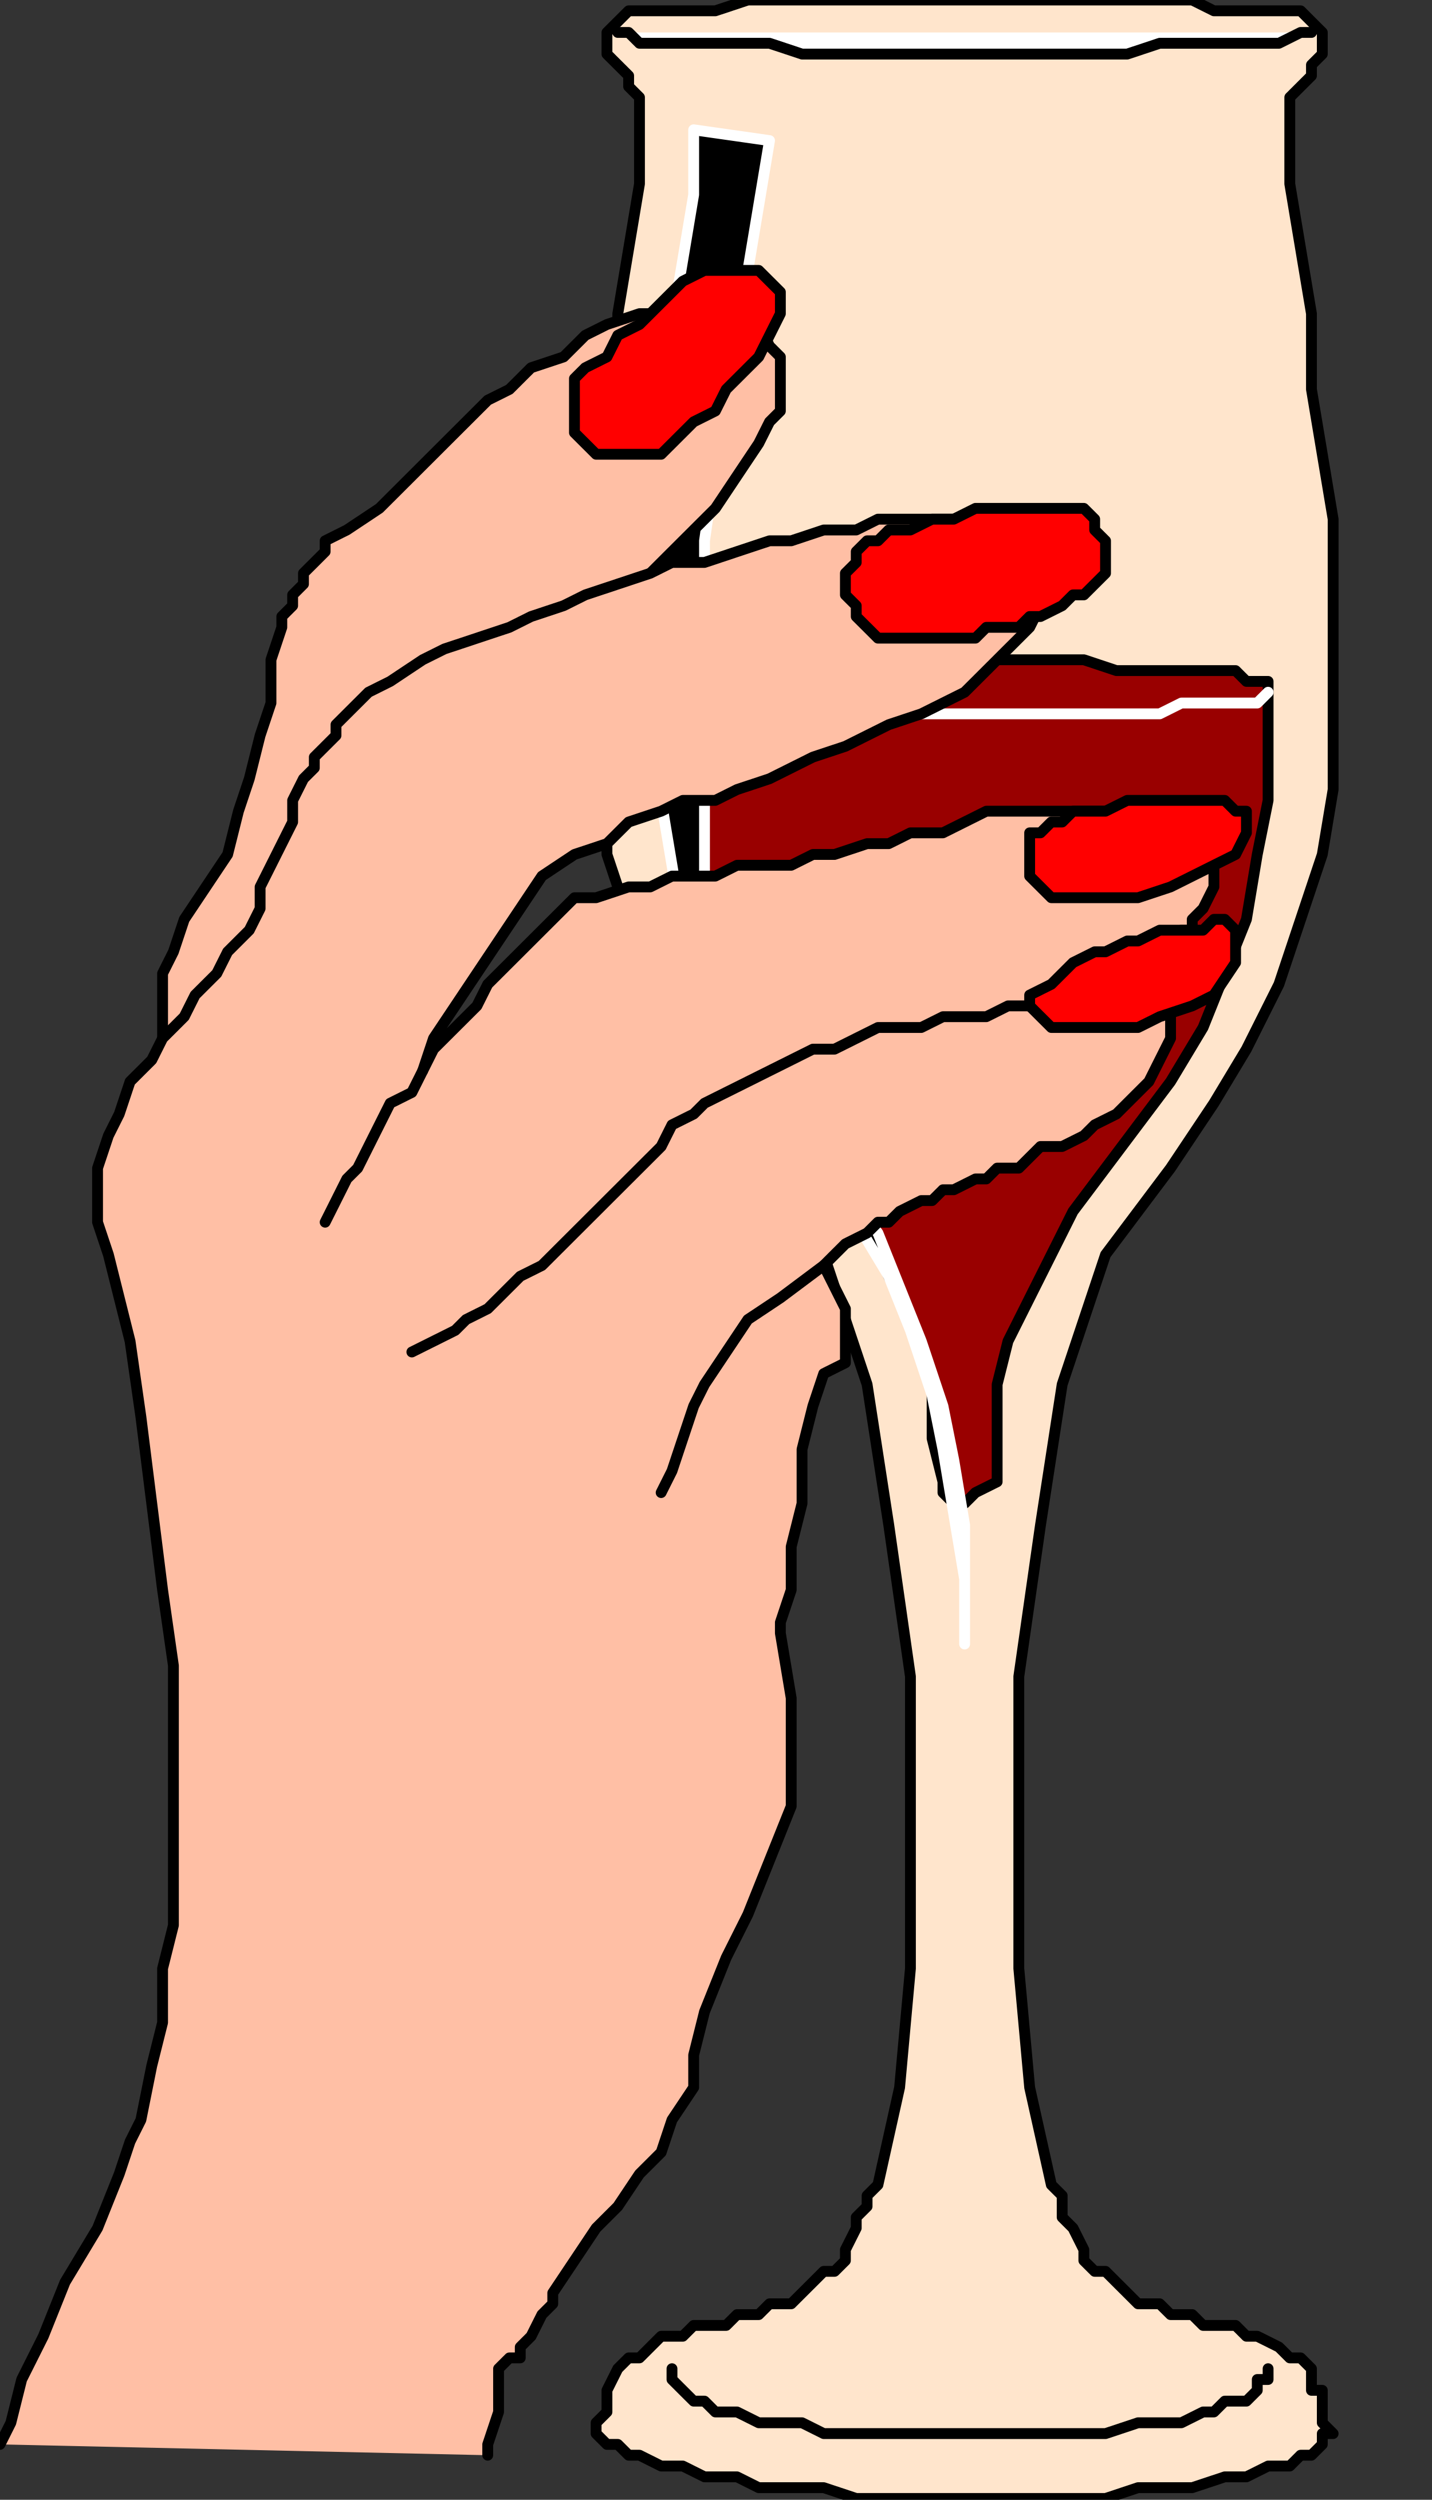 <?xml version="1.0" encoding="UTF-8" standalone="no"?>
<svg
   xmlns:dc="http://purl.org/dc/elements/1.1/"
   xmlns:cc="http://creativecommons.org/ns#"
   xmlns:rdf="http://www.w3.org/1999/02/22-rdf-syntax-ns#"
   xmlns:svg="http://www.w3.org/2000/svg"
   xmlns="http://www.w3.org/2000/svg"
   xmlns:sodipodi="http://sodipodi.sourceforge.net/DTD/sodipodi-0.dtd"
   xmlns:inkscape="http://www.inkscape.org/namespaces/inkscape"
   version="1.0"
   width="28.042mm"
   height="48.946mm"
   id="svg55"
   sodipodi:docname="DRINK104.WMF">
  <rect width="100%" height="100%" fill="#333333" stroke="none"/>
  <sodipodi:namedview
     pagecolor="#ffffff"
     bordercolor="#666666"
     borderopacity="1"
     objecttolerance="10"
     gridtolerance="10"
     guidetolerance="10"
     inkscape:pageopacity="0"
     inkscape:pageshadow="2"
     inkscape:window-width="640"
     inkscape:window-height="480"
     id="namedview57" />
  <defs
     id="defs3">
    <pattern
       id="WMFhbasepattern"
       patternUnits="userSpaceOnUse"
       width="6"
       height="6"
       x="0"
       y="0" />
  </defs>
  <path
     style="fill:#ffe5cc;fill-rule:evenodd;fill-opacity:1;stroke:none;"
     d="  M 45.724,1.601   L 45.724,1.601   L 45.724,1.601   L 46.527,0.8   L 47.329,0.8   L 48.933,0.8   L 49.735,0.8   L 51.34,0.8   L 52.944,0.8   L 55.351,0   L 56.955,0   L 59.361,0   L 61.768,0   L 64.175,0   L 66.581,0   L 68.988,0   L 71.394,0   L 74.603,0   L 77.009,0   L 79.416,0   L 81.823,0   L 84.229,0   L 85.833,0   L 88.24,0   L 89.844,0.8   L 91.449,0.8   L 93.053,0.8   L 94.657,0.8   L 95.46,0.8   L 96.262,0.8   L 97.064,1.601   L 97.064,1.601   L 97.064,1.601   L 97.064,1.601   L 97.866,2.401   L 97.866,4.002   L 97.064,4.802   L 97.064,5.603   L 96.262,6.403   L 95.46,7.204   L 95.46,8.004   L 95.46,8.805   L 95.46,13.607   L 96.262,18.41   L 97.064,23.212   L 97.064,28.815   L 97.866,33.617   L 98.668,38.42   L 98.668,43.222   L 98.668,48.825   L 98.668,53.628   L 98.668,58.43   L 97.866,63.233   L 96.262,68.035   L 94.657,72.838   L 92.251,77.64   L 89.844,81.642   L 86.636,86.445   L 81.823,92.848   L 78.614,102.453   L 77.009,112.859   L 75.405,124.064   L 75.405,135.27   L 75.405,145.676   L 76.207,154.48   L 77.812,161.684   L 78.614,162.484   L 78.614,163.285   L 78.614,164.085   L 79.416,164.886   L 80.218,166.486   L 80.218,167.287   L 81.02,168.087   L 81.823,168.087   L 82.625,168.888   L 83.427,169.688   L 84.229,170.489   L 85.833,170.489   L 86.636,171.289   L 88.24,171.289   L 89.042,172.089   L 89.844,172.089   L 91.449,172.089   L 92.251,172.89   L 93.053,172.89   L 94.657,173.69   L 95.46,174.491   L 96.262,174.491   L 97.064,175.291   L 97.064,176.892   L 97.866,176.892   L 97.866,177.692   L 97.866,179.293   L 98.668,180.094   L 97.866,180.094   L 97.866,180.894   L 97.064,181.694   L 96.262,181.694   L 95.46,182.495   L 93.855,182.495   L 92.251,183.295   L 90.647,183.295   L 88.24,184.096   L 86.636,184.096   L 84.229,184.096   L 81.823,184.896   L 79.416,184.896   L 77.009,184.896   L 74.603,184.896   L 71.394,184.896   L 68.988,184.896   L 65.779,184.896   L 63.372,184.896   L 60.966,184.096   L 58.559,184.096   L 56.153,184.096   L 54.548,183.295   L 52.142,183.295   L 50.537,182.495   L 48.933,182.495   L 47.329,181.694   L 46.527,181.694   L 45.724,180.894   L 44.922,180.894   L 44.12,180.094   L 44.12,179.293   L 44.922,178.493   L 44.922,177.692   L 44.922,176.892   L 44.922,176.892   L 45.724,175.291   L 46.527,174.491   L 47.329,174.491   L 48.131,173.69   L 48.933,172.89   L 50.537,172.89   L 51.34,172.089   L 52.142,172.089   L 53.746,172.089   L 54.548,171.289   L 56.153,171.289   L 56.955,170.489   L 58.559,170.489   L 59.361,169.688   L 60.164,168.888   L 60.966,168.087   L 61.768,168.087   L 62.57,167.287   L 62.57,166.486   L 63.372,164.886   L 63.372,164.085   L 64.175,163.285   L 64.175,162.484   L 64.977,161.684   L 66.581,154.48   L 67.383,145.676   L 67.383,135.27   L 67.383,124.064   L 65.779,112.859   L 64.175,102.453   L 60.966,92.848   L 56.153,86.445   L 52.944,81.642   L 50.537,77.64   L 48.131,72.838   L 46.527,68.035   L 44.922,63.233   L 44.922,58.43   L 44.12,53.628   L 44.12,48.825   L 44.12,43.222   L 44.12,38.42   L 44.922,33.617   L 45.724,28.815   L 45.724,23.212   L 46.527,18.41   L 47.329,13.607   L 47.329,8.805   L 47.329,8.004   L 47.329,7.204   L 46.527,6.403   L 46.527,5.603   L 45.724,4.802   L 44.922,4.002   L 44.922,2.401   L 45.724,1.601  z "
     id="path5" />
  <path
     style="fill:none;stroke:#000000;stroke-width:0.802px;stroke-linecap:round;stroke-linejoin:round;stroke-miterlimit:4;stroke-dasharray:none;stroke-opacity:1;"
     d="  M 45.724,1.601   L 45.724,1.601   L 45.724,1.601   L 45.724,1.601   L 46.527,0.8   L 47.329,0.8   L 48.933,0.8   L 49.735,0.8   L 51.34,0.8   L 52.944,0.8   L 55.351,0   L 56.955,0   L 59.361,0   L 61.768,0   L 64.175,0   L 66.581,0   L 68.988,0   L 71.394,0   L 71.394,0   L 74.603,0   L 77.009,0   L 79.416,0   L 81.823,0   L 84.229,0   L 85.833,0   L 88.24,0   L 89.844,0.8   L 91.449,0.8   L 93.053,0.8   L 94.657,0.8   L 95.46,0.8   L 96.262,0.8   L 97.064,1.601   L 97.064,1.601   L 97.064,1.601   L 97.064,1.601   L 97.064,1.601   L 97.866,2.401   L 97.866,4.002   L 97.064,4.802   L 97.064,5.603   L 96.262,6.403   L 95.46,7.204   L 95.46,8.004   L 95.46,8.805   L 95.46,8.805   L 95.46,13.607   L 96.262,18.41   L 97.064,23.212   L 97.064,28.815   L 97.866,33.617   L 98.668,38.42   L 98.668,43.222   L 98.668,48.825   L 98.668,53.628   L 98.668,58.43   L 97.866,63.233   L 96.262,68.035   L 94.657,72.838   L 92.251,77.64   L 89.844,81.642   L 86.636,86.445   L 86.636,86.445   L 81.823,92.848   L 78.614,102.453   L 77.009,112.859   L 75.405,124.064   L 75.405,135.27   L 75.405,145.676   L 76.207,154.48   L 77.812,161.684   L 77.812,161.684   L 78.614,162.484   L 78.614,163.285   L 78.614,164.085   L 79.416,164.886   L 80.218,166.486   L 80.218,167.287   L 81.02,168.087   L 81.823,168.087   L 81.823,168.087   L 82.625,168.888   L 83.427,169.688   L 84.229,170.489   L 85.833,170.489   L 86.636,171.289   L 88.24,171.289   L 89.042,172.089   L 89.844,172.089   L 91.449,172.089   L 92.251,172.89   L 93.053,172.89   L 94.657,173.69   L 95.46,174.491   L 96.262,174.491   L 97.064,175.291   L 97.064,176.892   L 97.064,176.892   L 97.866,176.892   L 97.866,177.692   L 97.866,179.293   L 98.668,180.094   L 98.668,180.094   L 97.866,180.094   L 97.866,180.894   L 97.064,181.694   L 96.262,181.694   L 95.46,182.495   L 93.855,182.495   L 92.251,183.295   L 90.647,183.295   L 88.24,184.096   L 86.636,184.096   L 84.229,184.096   L 81.823,184.896   L 79.416,184.896   L 77.009,184.896   L 74.603,184.896   L 71.394,184.896   L 71.394,184.896   L 68.988,184.896   L 65.779,184.896   L 63.372,184.896   L 60.966,184.096   L 58.559,184.096   L 56.153,184.096   L 54.548,183.295   L 52.142,183.295   L 50.537,182.495   L 48.933,182.495   L 47.329,181.694   L 46.527,181.694   L 45.724,180.894   L 44.922,180.894   L 44.12,180.094   L 44.12,179.293   L 44.12,179.293   L 44.922,178.493   L 44.922,177.692   L 44.922,176.892   L 44.922,176.892   L 44.922,176.892   L 45.724,175.291   L 46.527,174.491   L 47.329,174.491   L 48.131,173.69   L 48.933,172.89   L 50.537,172.89   L 51.34,172.089   L 52.142,172.089   L 53.746,172.089   L 54.548,171.289   L 56.153,171.289   L 56.955,170.489   L 58.559,170.489   L 59.361,169.688   L 60.164,168.888   L 60.966,168.087   L 60.966,168.087   L 61.768,168.087   L 62.57,167.287   L 62.57,166.486   L 63.372,164.886   L 63.372,164.085   L 64.175,163.285   L 64.175,162.484   L 64.977,161.684   L 64.977,161.684   L 66.581,154.48   L 67.383,145.676   L 67.383,135.27   L 67.383,124.064   L 65.779,112.859   L 64.175,102.453   L 60.966,92.848   L 56.153,86.445   L 56.153,86.445   L 52.944,81.642   L 50.537,77.64   L 48.131,72.838   L 46.527,68.035   L 44.922,63.233   L 44.922,58.43   L 44.12,53.628   L 44.12,48.825   L 44.12,43.222   L 44.12,38.42   L 44.922,33.617   L 45.724,28.815   L 45.724,23.212   L 46.527,18.41   L 47.329,13.607   L 47.329,8.805   L 47.329,8.805   L 47.329,8.004   L 47.329,7.204   L 46.527,6.403   L 46.527,5.603   L 45.724,4.802   L 44.922,4.002   L 44.922,2.401   L 45.724,1.601  "
     id="path7" />
  <path
     style="fill:#990000;fill-rule:evenodd;fill-opacity:1;stroke:none;"
     d="  M 93.855,50.426   L 93.855,55.229   L 93.855,59.231   L 93.053,63.233   L 92.251,68.035   L 90.647,72.037   L 89.042,76.039   L 86.636,80.042   L 84.229,83.243   L 81.823,86.445   L 79.416,89.647   L 77.812,92.848   L 76.207,96.05   L 74.603,99.252   L 73.801,102.453   L 73.801,106.455   L 73.801,109.657   L 72.196,110.457   L 71.394,111.258   L 71.394,111.258   L 70.592,111.258   L 69.79,110.457   L 69.79,110.457   L 69.79,110.457   L 69.79,109.657   L 68.988,106.455   L 68.988,102.453   L 68.185,99.252   L 66.581,96.05   L 64.977,92.848   L 63.372,89.647   L 60.966,86.445   L 59.361,83.243   L 56.153,80.042   L 53.746,76.039   L 52.142,72.037   L 50.537,68.035   L 49.735,63.233   L 48.933,59.231   L 48.933,55.229   L 48.933,50.426   L 48.933,50.426   L 49.735,50.426   L 49.735,50.426   L 50.537,50.426   L 52.142,49.626   L 52.944,49.626   L 54.548,49.626   L 56.153,49.626   L 56.955,49.626   L 59.361,49.626   L 60.966,49.626   L 63.372,48.825   L 64.977,48.825   L 67.383,48.825   L 69.79,48.825   L 71.394,48.825   L 73.801,48.825   L 76.207,48.825   L 78.614,48.825   L 80.218,48.825   L 82.625,49.626   L 84.229,49.626   L 85.833,49.626   L 87.438,49.626   L 89.042,49.626   L 89.844,49.626   L 91.449,49.626   L 92.251,50.426   L 93.053,50.426   L 93.855,50.426   L 93.855,50.426   L 93.855,50.426  z "
     id="path9" />
  <path
     style="fill:none;stroke:#000000;stroke-width:0.802px;stroke-linecap:round;stroke-linejoin:round;stroke-miterlimit:4;stroke-dasharray:none;stroke-opacity:1;"
     d="  M 93.855,50.426   L 93.855,50.426   L 93.855,55.229   L 93.855,59.231   L 93.053,63.233   L 92.251,68.035   L 90.647,72.037   L 89.042,76.039   L 86.636,80.042   L 84.229,83.243   L 84.229,83.243   L 81.823,86.445   L 79.416,89.647   L 77.812,92.848   L 76.207,96.05   L 74.603,99.252   L 73.801,102.453   L 73.801,106.455   L 73.801,109.657   L 73.801,109.657   L 72.196,110.457   L 71.394,111.258   L 71.394,111.258   L 70.592,111.258   L 69.79,110.457   L 69.79,110.457   L 69.79,110.457   L 69.79,109.657   L 69.79,109.657   L 68.988,106.455   L 68.988,102.453   L 68.185,99.252   L 66.581,96.05   L 64.977,92.848   L 63.372,89.647   L 60.966,86.445   L 59.361,83.243   L 59.361,83.243   L 56.153,80.042   L 53.746,76.039   L 52.142,72.037   L 50.537,68.035   L 49.735,63.233   L 48.933,59.231   L 48.933,55.229   L 48.933,50.426   L 48.933,50.426   L 48.933,50.426   L 49.735,50.426   L 49.735,50.426   L 50.537,50.426   L 52.142,49.626   L 52.944,49.626   L 54.548,49.626   L 56.153,49.626   L 56.955,49.626   L 59.361,49.626   L 60.966,49.626   L 63.372,48.825   L 64.977,48.825   L 67.383,48.825   L 69.79,48.825   L 71.394,48.825   L 71.394,48.825   L 73.801,48.825   L 76.207,48.825   L 78.614,48.825   L 80.218,48.825   L 82.625,49.626   L 84.229,49.626   L 85.833,49.626   L 87.438,49.626   L 89.042,49.626   L 89.844,49.626   L 91.449,49.626   L 92.251,50.426   L 93.053,50.426   L 93.855,50.426   L 93.855,50.426   L 93.855,50.426  "
     id="path11" />
  <path
     style="fill:none;stroke:#ffffff;stroke-width:0.802px;stroke-linecap:round;stroke-linejoin:round;stroke-miterlimit:4;stroke-dasharray:none;stroke-opacity:1;"
     d="  M 48.933,51.227   L 48.933,51.227   L 48.933,51.227   L 49.735,52.027   L 49.735,52.027   L 50.537,52.027   L 52.142,52.027   L 52.944,52.027   L 54.548,52.027   L 55.351,52.027   L 56.955,52.827   L 59.361,52.827   L 60.966,52.827   L 62.57,52.827   L 64.977,52.827   L 67.383,52.827   L 68.988,52.827   L 71.394,52.827   L 71.394,52.827   L 73.801,52.827   L 76.207,52.827   L 77.812,52.827   L 80.218,52.827   L 81.823,52.827   L 84.229,52.827   L 85.833,52.827   L 87.438,52.027   L 89.042,52.027   L 89.844,52.027   L 91.449,52.027   L 92.251,52.027   L 93.053,52.027   L 93.053,52.027   L 93.855,51.227   L 93.855,51.227  "
     id="path13" />
  <path
     style="fill:#000000;fill-rule:evenodd;fill-opacity:1;stroke:none;"
     d="  M 56.955,10.405   L 56.153,15.208   L 55.351,20.01   L 54.548,24.813   L 53.746,29.615   L 52.944,34.418   L 52.142,40.021   L 52.142,44.823   L 51.34,49.626   L 51.34,54.428   L 52.142,59.231   L 52.142,64.834   L 52.944,69.636   L 54.548,74.439   L 56.955,78.441   L 59.361,83.243   L 62.57,88.046   L 64.977,91.247   L 66.581,95.249   L 68.185,99.252   L 69.79,104.054   L 70.592,108.056   L 71.394,112.859   L 71.394,116.861   L 71.394,121.663   L 71.394,116.861   L 70.592,112.058   L 69.79,107.256   L 68.988,103.254   L 67.383,98.451   L 65.779,94.449   L 63.372,90.447   L 60.164,87.245   L 56.955,82.443   L 54.548,78.441   L 52.142,73.638   L 50.537,68.836   L 49.735,64.033   L 48.933,59.231   L 48.131,54.428   L 48.131,49.626   L 48.131,44.023   L 48.131,39.22   L 48.933,34.418   L 49.735,29.615   L 49.735,24.012   L 50.537,19.21   L 51.34,14.407   L 51.34,9.605   L 56.955,10.405  z "
     id="path15" />
  <path
     style="fill:none;stroke:#ffffff;stroke-width:0.802px;stroke-linecap:round;stroke-linejoin:round;stroke-miterlimit:4;stroke-dasharray:none;stroke-opacity:1;"
     d="  M 56.955,10.405   L 56.955,10.405   L 56.153,15.208   L 55.351,20.01   L 54.548,24.813   L 53.746,29.615   L 52.944,34.418   L 52.142,40.021   L 52.142,44.823   L 51.34,49.626   L 51.34,54.428   L 52.142,59.231   L 52.142,64.834   L 52.944,69.636   L 54.548,74.439   L 56.955,78.441   L 59.361,83.243   L 62.57,88.046   L 62.57,88.046   L 64.977,91.247   L 66.581,95.249   L 68.185,99.252   L 69.79,104.054   L 70.592,108.056   L 71.394,112.859   L 71.394,116.861   L 71.394,121.663   L 71.394,121.663   L 71.394,116.861   L 70.592,112.058   L 69.79,107.256   L 68.988,103.254   L 67.383,98.451   L 65.779,94.449   L 63.372,90.447   L 60.164,87.245   L 60.164,87.245   L 56.955,82.443   L 54.548,78.441   L 52.142,73.638   L 50.537,68.836   L 49.735,64.033   L 48.933,59.231   L 48.131,54.428   L 48.131,49.626   L 48.131,44.023   L 48.131,39.22   L 48.933,34.418   L 49.735,29.615   L 49.735,24.012   L 50.537,19.21   L 51.34,14.407   L 51.34,9.605   L 56.955,10.405  "
     id="path17" />
  <path
     style="fill:none;stroke:#000000;stroke-width:0.802px;stroke-linecap:round;stroke-linejoin:round;stroke-miterlimit:4;stroke-dasharray:none;stroke-opacity:1;"
     d="  M 49.735,175.291   L 49.735,175.291   L 49.735,176.091   L 49.735,176.091   L 50.537,176.892   L 51.34,177.692   L 52.142,177.692   L 52.944,178.493   L 54.548,178.493   L 56.153,179.293   L 57.757,179.293   L 59.361,179.293   L 60.966,180.094   L 63.372,180.094   L 64.977,180.094   L 67.383,180.094   L 68.988,180.094   L 71.394,180.094   L 71.394,180.094   L 73.801,180.094   L 76.207,180.094   L 78.614,180.094   L 80.218,180.094   L 81.823,180.094   L 84.229,179.293   L 85.833,179.293   L 87.438,179.293   L 89.042,178.493   L 89.844,178.493   L 90.647,177.692   L 92.251,177.692   L 93.053,176.892   L 93.053,176.091   L 93.855,176.091   L 93.855,175.291  "
     id="path19" />
  <path
     style="fill:#ffbfa5;fill-rule:evenodd;fill-opacity:1;stroke:none;"
     d="  M 14.439,80.042   L 13.637,79.241   L 12.835,78.441   L 12.033,77.64   L 12.033,76.84   L 12.033,74.439   L 12.033,72.037   L 12.835,70.437   L 13.637,68.035   L 15.241,65.634   L 16.846,63.233   L 17.648,60.031   L 18.45,57.63   L 19.252,54.428   L 20.055,52.027   L 20.055,48.825   L 20.857,46.424   L 20.857,45.624   L 21.659,44.823   L 21.659,44.023   L 22.461,43.222   L 22.461,42.422   L 23.263,41.622   L 24.065,40.821   L 24.065,40.021   L 25.67,39.22   L 28.076,37.62   L 29.681,36.019   L 31.285,34.418   L 32.889,32.817   L 34.494,31.216   L 36.098,29.615   L 37.703,28.815   L 39.307,27.214   L 41.713,26.414   L 43.318,24.813   L 44.922,24.012   L 47.329,23.212   L 49.735,23.212   L 51.34,23.212   L 53.746,23.212   L 55.351,23.212   L 56.153,24.012   L 56.955,25.613   L 57.757,26.414   L 57.757,28.815   L 57.757,30.416   L 56.955,31.216   L 56.153,32.817   L 54.548,35.218   L 52.944,37.62   L 51.34,39.22   L 49.735,40.821   L 48.131,42.422   L 45.724,44.823   L 44.12,46.424   L 42.516,48.025   L 14.439,80.042  z "
     id="path21" />
  <path
     style="fill:none;stroke:#000000;stroke-width:0.802px;stroke-linecap:round;stroke-linejoin:round;stroke-miterlimit:4;stroke-dasharray:none;stroke-opacity:1;"
     d="  M 14.439,80.042   L 14.439,80.042   L 13.637,79.241   L 12.835,78.441   L 12.033,77.64   L 12.033,76.84   L 12.033,76.84   L 12.033,74.439   L 12.033,72.037   L 12.835,70.437   L 13.637,68.035   L 13.637,68.035   L 15.241,65.634   L 16.846,63.233   L 17.648,60.031   L 18.45,57.63   L 19.252,54.428   L 20.055,52.027   L 20.055,48.825   L 20.857,46.424   L 20.857,46.424   L 20.857,45.624   L 21.659,44.823   L 21.659,44.023   L 22.461,43.222   L 22.461,42.422   L 23.263,41.622   L 24.065,40.821   L 24.065,40.021   L 24.065,40.021   L 25.67,39.22   L 28.076,37.62   L 29.681,36.019   L 31.285,34.418   L 32.889,32.817   L 34.494,31.216   L 36.098,29.615   L 37.703,28.815   L 39.307,27.214   L 41.713,26.414   L 43.318,24.813   L 44.922,24.012   L 47.329,23.212   L 49.735,23.212   L 51.34,23.212   L 53.746,23.212   L 53.746,23.212   L 55.351,23.212   L 56.153,24.012   L 56.955,25.613   L 57.757,26.414   L 57.757,28.815   L 57.757,30.416   L 56.955,31.216   L 56.153,32.817   L 56.153,32.817   L 54.548,35.218   L 52.944,37.62   L 51.34,39.22   L 49.735,40.821   L 48.131,42.422   L 45.724,44.823   L 44.12,46.424   L 42.516,48.025   L 14.439,80.042  "
     id="path23" />
  <path
     style="fill:#ff0000;fill-rule:evenodd;fill-opacity:1;stroke:none;"
     d="  M 53.746,20.01   L 52.142,20.01   L 50.537,20.811   L 49.735,21.611   L 48.131,23.212   L 47.329,24.012   L 45.724,24.813   L 44.922,26.414   L 43.318,27.214   L 42.516,28.015   L 42.516,28.815   L 42.516,30.416   L 42.516,31.216   L 42.516,32.017   L 43.318,32.817   L 44.12,33.617   L 44.922,33.617   L 47.329,33.617   L 48.933,33.617   L 49.735,32.817   L 51.34,31.216   L 52.944,30.416   L 53.746,28.815   L 55.351,27.214   L 56.153,26.414   L 56.955,24.813   L 57.757,23.212   L 57.757,21.611   L 56.955,20.811   L 56.955,20.811   L 56.153,20.01   L 56.153,20.01   L 56.153,20.01   L 55.351,20.01   L 54.548,20.01   L 54.548,20.01   L 53.746,20.01  z "
     id="path25" />
  <path
     style="fill:none;stroke:#000000;stroke-width:0.802px;stroke-linecap:round;stroke-linejoin:round;stroke-miterlimit:4;stroke-dasharray:none;stroke-opacity:1;"
     d="  M 53.746,20.01   L 53.746,20.01   L 52.142,20.01   L 50.537,20.811   L 49.735,21.611   L 48.131,23.212   L 47.329,24.012   L 45.724,24.813   L 44.922,26.414   L 43.318,27.214   L 43.318,27.214   L 42.516,28.015   L 42.516,28.815   L 42.516,30.416   L 42.516,31.216   L 42.516,32.017   L 43.318,32.817   L 44.12,33.617   L 44.922,33.617   L 44.922,33.617   L 47.329,33.617   L 48.933,33.617   L 49.735,32.817   L 51.34,31.216   L 52.944,30.416   L 53.746,28.815   L 55.351,27.214   L 56.153,26.414   L 56.153,26.414   L 56.955,24.813   L 57.757,23.212   L 57.757,21.611   L 56.955,20.811   L 56.955,20.811   L 56.955,20.811   L 56.153,20.01   L 56.153,20.01   L 56.153,20.01   L 55.351,20.01   L 54.548,20.01   L 54.548,20.01   L 53.746,20.01  "
     id="path27" />
  <path
     style="fill:#ffffff;fill-rule:evenodd;fill-opacity:1;stroke:none;"
     d="  M 45.724,2.401   L 45.724,2.401   L 46.527,2.401   L 46.527,2.401   L 47.329,3.202   L 48.933,3.202   L 49.735,3.202   L 51.34,3.202   L 52.944,3.202   L 55.351,3.202   L 56.955,3.202   L 59.361,4.002   L 61.768,4.002   L 63.372,4.002   L 66.581,4.002   L 68.988,4.002   L 71.394,4.002   L 73.801,4.002   L 76.207,4.002   L 79.416,4.002   L 81.02,4.002   L 83.427,4.002   L 85.833,3.202   L 87.438,3.202   L 89.844,3.202   L 91.449,3.202   L 93.053,3.202   L 93.855,3.202   L 94.657,3.202   L 96.262,2.401   L 96.262,2.401   L 97.064,2.401   L 97.064,2.401   L 45.724,2.401  z "
     id="path29" />
  <path
     style="fill:none;stroke:#000000;stroke-width:0.802px;stroke-linecap:round;stroke-linejoin:round;stroke-miterlimit:4;stroke-dasharray:none;stroke-opacity:1;"
     d="  M 45.724,2.401   L 45.724,2.401   L 45.724,2.401   L 46.527,2.401   L 46.527,2.401   L 47.329,3.202   L 48.933,3.202   L 49.735,3.202   L 51.34,3.202   L 52.944,3.202   L 55.351,3.202   L 56.955,3.202   L 59.361,4.002   L 61.768,4.002   L 63.372,4.002   L 66.581,4.002   L 68.988,4.002   L 71.394,4.002   L 71.394,4.002   L 73.801,4.002   L 76.207,4.002   L 79.416,4.002   L 81.02,4.002   L 83.427,4.002   L 85.833,3.202   L 87.438,3.202   L 89.844,3.202   L 91.449,3.202   L 93.053,3.202   L 93.855,3.202   L 94.657,3.202   L 96.262,2.401   L 96.262,2.401   L 97.064,2.401   L 97.064,2.401  "
     id="path31" />
  <path
     style="fill:#ffbfa5;fill-rule:evenodd;fill-opacity:1;stroke:none;"
     d="  M 0,180.894   L 0.802,179.293   L 1.604,176.091   L 3.209,172.89   L 4.813,168.888   L 7.22,164.886   L 8.824,160.884   L 9.626,158.482   L 10.428,156.881   L 11.231,152.879   L 12.033,149.678   L 12.033,145.676   L 12.835,142.474   L 12.835,136.071   L 12.835,129.667   L 12.835,123.264   L 12.033,117.661   L 11.231,111.258   L 10.428,104.854   L 9.626,99.252   L 8.022,92.848   L 7.22,90.447   L 7.22,88.046   L 7.22,86.445   L 8.022,84.044   L 8.824,82.443   L 9.626,80.042   L 11.231,78.441   L 12.033,76.84   L 13.637,75.239   L 14.439,73.638   L 16.044,72.037   L 16.846,70.437   L 18.45,68.836   L 19.252,67.235   L 19.252,65.634   L 20.055,64.033   L 20.857,62.432   L 21.659,60.832   L 21.659,59.231   L 22.461,57.63   L 23.263,56.83   L 23.263,56.029   L 24.065,55.229   L 24.868,54.428   L 24.868,53.628   L 25.67,52.827   L 26.472,52.027   L 27.274,51.227   L 28.879,50.426   L 31.285,48.825   L 32.889,48.025   L 35.296,47.225   L 37.703,46.424   L 39.307,45.624   L 41.713,44.823   L 43.318,44.023   L 45.724,43.222   L 48.131,42.422   L 49.735,41.622   L 52.142,41.622   L 54.548,40.821   L 56.955,40.021   L 58.559,40.021   L 60.966,39.22   L 63.372,39.22   L 64.977,38.42   L 66.581,38.42   L 68.185,38.42   L 69.79,38.42   L 71.394,38.42   L 72.999,39.22   L 74.603,39.22   L 75.405,40.021   L 76.207,40.821   L 77.009,42.422   L 77.009,44.023   L 77.009,44.823   L 76.207,46.424   L 75.405,47.225   L 74.603,48.025   L 72.999,49.626   L 71.394,51.227   L 69.79,52.027   L 68.185,52.827   L 65.779,53.628   L 64.175,54.428   L 62.57,55.229   L 60.164,56.029   L 58.559,56.83   L 56.955,57.63   L 54.548,58.43   L 52.944,59.231   L 50.537,59.231   L 48.933,60.031   L 46.527,60.832   L 44.922,62.432   L 42.516,63.233   L 40.109,64.834   L 38.505,67.235   L 36.9,69.636   L 35.296,72.037   L 33.692,74.439   L 32.087,76.84   L 31.285,79.241   L 32.087,77.64   L 33.692,76.039   L 35.296,74.439   L 36.098,72.838   L 37.703,71.237   L 38.505,70.437   L 40.109,68.836   L 41.713,67.235   L 41.713,67.235   L 42.516,66.434   L 42.516,66.434   L 42.516,66.434   L 43.318,66.434   L 43.318,66.434   L 44.12,66.434   L 44.12,66.434   L 46.527,65.634   L 48.131,65.634   L 49.735,64.834   L 51.34,64.834   L 52.944,64.834   L 54.548,64.033   L 56.153,64.033   L 58.559,64.033   L 60.164,63.233   L 61.768,63.233   L 64.175,62.432   L 65.779,62.432   L 67.383,61.632   L 69.79,61.632   L 71.394,60.832   L 72.999,60.031   L 75.405,60.031   L 77.009,60.031   L 78.614,60.031   L 81.02,60.031   L 82.625,60.031   L 84.229,60.031   L 85.833,60.832   L 88.24,61.632   L 89.042,62.432   L 89.844,64.033   L 89.844,65.634   L 89.042,67.235   L 89.042,67.235   L 88.24,68.035   L 88.24,68.836   L 87.438,68.836   L 86.636,69.636   L 86.636,70.437   L 85.833,70.437   L 85.833,71.237   L 86.636,72.838   L 86.636,74.439   L 86.636,76.84   L 85.833,78.441   L 85.031,80.042   L 84.229,80.842   L 83.427,81.642   L 82.625,82.443   L 81.02,83.243   L 80.218,84.044   L 78.614,84.844   L 77.009,84.844   L 76.207,85.644   L 75.405,86.445   L 73.801,86.445   L 72.999,87.245   L 72.196,87.245   L 70.592,88.046   L 69.79,88.046   L 68.988,88.846   L 68.185,88.846   L 66.581,89.647   L 65.779,90.447   L 64.977,90.447   L 64.175,91.247   L 62.57,92.048   L 61.768,92.848   L 60.966,93.649   L 61.768,95.249   L 62.57,96.85   L 62.57,97.651   L 62.57,98.451   L 62.57,99.252   L 62.57,100.052   L 62.57,100.852   L 62.57,100.852   L 60.966,101.653   L 60.164,104.054   L 59.361,107.256   L 59.361,111.258   L 58.559,114.459   L 58.559,117.661   L 57.757,120.062   L 57.757,120.863   L 58.559,125.665   L 58.559,129.667   L 58.559,133.669   L 56.955,137.671   L 55.351,141.674   L 53.746,144.875   L 52.142,148.877   L 51.34,152.079   L 51.34,154.48   L 49.735,156.881   L 48.933,159.283   L 47.329,160.884   L 45.724,163.285   L 44.12,164.886   L 42.516,167.287   L 40.911,169.688   L 40.911,170.489   L 40.109,171.289   L 39.307,172.89   L 38.505,173.69   L 38.505,174.491   L 38.505,174.491   L 37.703,174.491   L 37.703,174.491   L 36.9,175.291   L 36.9,178.493   L 36.098,180.894   L 36.098,181.694   L 0,180.894  z "
     id="path33" />
  <path
     style="fill:none;stroke:#000000;stroke-width:0.802px;stroke-linecap:round;stroke-linejoin:round;stroke-miterlimit:4;stroke-dasharray:none;stroke-opacity:1;"
     d="  M 0,180.894   L 0,180.894   L 0.802,179.293   L 1.604,176.091   L 3.209,172.89   L 4.813,168.888   L 7.22,164.886   L 8.824,160.884   L 9.626,158.482   L 10.428,156.881   L 10.428,156.881   L 11.231,152.879   L 12.033,149.678   L 12.033,145.676   L 12.835,142.474   L 12.835,142.474   L 12.835,136.071   L 12.835,129.667   L 12.835,123.264   L 12.033,117.661   L 11.231,111.258   L 10.428,104.854   L 9.626,99.252   L 8.022,92.848   L 8.022,92.848   L 7.22,90.447   L 7.22,88.046   L 7.22,86.445   L 8.022,84.044   L 8.022,84.044   L 8.824,82.443   L 9.626,80.042   L 11.231,78.441   L 12.033,76.84   L 13.637,75.239   L 14.439,73.638   L 16.044,72.037   L 16.846,70.437   L 16.846,70.437   L 18.45,68.836   L 19.252,67.235   L 19.252,65.634   L 20.055,64.033   L 20.857,62.432   L 21.659,60.832   L 21.659,59.231   L 22.461,57.63   L 22.461,57.63   L 23.263,56.83   L 23.263,56.029   L 24.065,55.229   L 24.868,54.428   L 24.868,53.628   L 25.67,52.827   L 26.472,52.027   L 27.274,51.227   L 27.274,51.227   L 28.879,50.426   L 31.285,48.825   L 32.889,48.025   L 35.296,47.225   L 37.703,46.424   L 39.307,45.624   L 41.713,44.823   L 43.318,44.023   L 45.724,43.222   L 48.131,42.422   L 49.735,41.622   L 52.142,41.622   L 54.548,40.821   L 56.955,40.021   L 58.559,40.021   L 60.966,39.22   L 60.966,39.22   L 63.372,39.22   L 64.977,38.42   L 66.581,38.42   L 68.185,38.42   L 69.79,38.42   L 71.394,38.42   L 72.999,39.22   L 74.603,39.22   L 74.603,39.22   L 75.405,40.021   L 76.207,40.821   L 77.009,42.422   L 77.009,44.023   L 77.009,44.823   L 76.207,46.424   L 75.405,47.225   L 74.603,48.025   L 74.603,48.025   L 72.999,49.626   L 71.394,51.227   L 69.79,52.027   L 68.185,52.827   L 65.779,53.628   L 64.175,54.428   L 62.57,55.229   L 60.164,56.029   L 58.559,56.83   L 56.955,57.63   L 54.548,58.43   L 52.944,59.231   L 50.537,59.231   L 48.933,60.031   L 46.527,60.832   L 44.922,62.432   L 44.922,62.432   L 42.516,63.233   L 40.109,64.834   L 38.505,67.235   L 36.9,69.636   L 35.296,72.037   L 33.692,74.439   L 32.087,76.84   L 31.285,79.241   L 31.285,79.241   L 32.087,77.64   L 33.692,76.039   L 35.296,74.439   L 36.098,72.838   L 37.703,71.237   L 38.505,70.437   L 40.109,68.836   L 41.713,67.235   L 41.713,67.235   L 41.713,67.235   L 42.516,66.434   L 42.516,66.434   L 42.516,66.434   L 43.318,66.434   L 43.318,66.434   L 44.12,66.434   L 44.12,66.434   L 44.12,66.434   L 46.527,65.634   L 48.131,65.634   L 49.735,64.834   L 51.34,64.834   L 52.944,64.834   L 54.548,64.033   L 56.153,64.033   L 58.559,64.033   L 58.559,64.033   L 60.164,63.233   L 61.768,63.233   L 64.175,62.432   L 65.779,62.432   L 67.383,61.632   L 69.79,61.632   L 71.394,60.832   L 72.999,60.031   L 75.405,60.031   L 77.009,60.031   L 78.614,60.031   L 81.02,60.031   L 82.625,60.031   L 84.229,60.031   L 85.833,60.832   L 88.24,61.632   L 88.24,61.632   L 89.042,62.432   L 89.844,64.033   L 89.844,65.634   L 89.042,67.235   L 89.042,67.235   L 89.042,67.235   L 88.24,68.035   L 88.24,68.836   L 87.438,68.836   L 86.636,69.636   L 86.636,70.437   L 85.833,70.437   L 85.833,71.237   L 85.833,71.237   L 86.636,72.838   L 86.636,74.439   L 86.636,76.84   L 85.833,78.441   L 85.833,78.441   L 85.031,80.042   L 84.229,80.842   L 83.427,81.642   L 82.625,82.443   L 81.02,83.243   L 80.218,84.044   L 78.614,84.844   L 77.009,84.844   L 77.009,84.844   L 76.207,85.644   L 75.405,86.445   L 73.801,86.445   L 72.999,87.245   L 72.196,87.245   L 70.592,88.046   L 69.79,88.046   L 68.988,88.846   L 68.185,88.846   L 66.581,89.647   L 65.779,90.447   L 64.977,90.447   L 64.175,91.247   L 62.57,92.048   L 61.768,92.848   L 60.966,93.649   L 60.966,93.649   L 61.768,95.249   L 62.57,96.85   L 62.57,97.651   L 62.57,98.451   L 62.57,99.252   L 62.57,100.052   L 62.57,100.852   L 62.57,100.852   L 62.57,100.852   L 60.966,101.653   L 60.164,104.054   L 59.361,107.256   L 59.361,111.258   L 58.559,114.459   L 58.559,117.661   L 57.757,120.062   L 57.757,120.863   L 57.757,120.863   L 58.559,125.665   L 58.559,129.667   L 58.559,133.669   L 56.955,137.671   L 55.351,141.674   L 53.746,144.875   L 52.142,148.877   L 51.34,152.079   L 51.34,152.079   L 51.34,154.48   L 49.735,156.881   L 48.933,159.283   L 47.329,160.884   L 45.724,163.285   L 44.12,164.886   L 42.516,167.287   L 40.911,169.688   L 40.911,169.688   L 40.911,170.489   L 40.109,171.289   L 39.307,172.89   L 38.505,173.69   L 38.505,173.69   L 38.505,174.491   L 38.505,174.491   L 37.703,174.491   L 37.703,174.491   L 37.703,174.491   L 36.9,175.291   L 36.9,178.493   L 36.098,180.894   L 36.098,181.694  "
     id="path35" />
  <path
     style="fill:none;stroke:#000000;stroke-width:0.802px;stroke-linecap:round;stroke-linejoin:round;stroke-miterlimit:4;stroke-dasharray:none;stroke-opacity:1;"
     d="  M 85.833,70.437   L 85.833,70.437   L 85.031,71.237   L 83.427,72.037   L 82.625,72.037   L 81.02,72.838   L 80.218,73.638   L 78.614,73.638   L 77.009,73.638   L 76.207,74.439   L 76.207,74.439   L 74.603,74.439   L 72.999,75.239   L 71.394,75.239   L 69.79,75.239   L 68.185,76.039   L 66.581,76.039   L 64.977,76.039   L 63.372,76.84   L 63.372,76.84   L 61.768,77.64   L 60.164,77.64   L 58.559,78.441   L 56.955,79.241   L 55.351,80.042   L 53.746,80.842   L 52.142,81.642   L 51.34,82.443   L 51.34,82.443   L 49.735,83.243   L 48.933,84.844   L 47.329,86.445   L 46.527,87.245   L 44.922,88.846   L 44.12,89.647   L 42.516,91.247   L 41.713,92.048   L 40.109,93.649   L 38.505,94.449   L 37.703,95.249   L 36.098,96.85   L 34.494,97.651   L 33.692,98.451   L 32.087,99.252   L 30.483,100.052  "
     id="path37" />
  <path
     style="fill:none;stroke:#000000;stroke-width:0.802px;stroke-linecap:round;stroke-linejoin:round;stroke-miterlimit:4;stroke-dasharray:none;stroke-opacity:1;"
     d="  M 48.933,110.457   L 48.933,110.457   L 49.735,108.857   L 50.537,106.455   L 51.34,104.054   L 52.142,102.453   L 53.746,100.052   L 55.351,97.651   L 57.757,96.05   L 60.966,93.649  "
     id="path39" />
  <path
     style="fill:none;stroke:#000000;stroke-width:0.802px;stroke-linecap:round;stroke-linejoin:round;stroke-miterlimit:4;stroke-dasharray:none;stroke-opacity:1;"
     d="  M 31.285,79.241   L 31.285,79.241   L 30.483,80.842   L 28.879,81.642   L 28.076,83.243   L 27.274,84.844   L 26.472,86.445   L 25.67,87.245   L 24.868,88.846   L 24.065,90.447  "
     id="path41" />
  <path
     style="fill:#ff0000;fill-rule:evenodd;fill-opacity:1;stroke:none;"
     d="  M 70.592,38.42   L 69.79,38.42   L 68.988,38.42   L 67.383,39.22   L 66.581,39.22   L 65.779,39.22   L 64.977,40.021   L 64.175,40.021   L 63.372,40.821   L 63.372,41.622   L 62.57,42.422   L 62.57,43.222   L 62.57,44.023   L 63.372,44.823   L 63.372,45.624   L 64.175,46.424   L 64.977,47.225   L 66.581,47.225   L 67.383,47.225   L 68.185,47.225   L 69.79,47.225   L 70.592,47.225   L 72.196,47.225   L 72.999,46.424   L 73.801,46.424   L 75.405,46.424   L 76.207,45.624   L 77.009,45.624   L 78.614,44.823   L 79.416,44.023   L 80.218,44.023   L 81.02,43.222   L 81.823,42.422   L 81.823,41.622   L 81.823,40.021   L 81.02,39.22   L 81.02,38.42   L 80.218,37.62   L 79.416,37.62   L 78.614,37.62   L 77.009,37.62   L 75.405,37.62   L 74.603,37.62   L 72.196,37.62   L 70.592,38.42  z "
     id="path43" />
  <path
     style="fill:none;stroke:#000000;stroke-width:0.802px;stroke-linecap:round;stroke-linejoin:round;stroke-miterlimit:4;stroke-dasharray:none;stroke-opacity:1;"
     d="  M 70.592,38.42   L 70.592,38.42   L 69.79,38.42   L 68.988,38.42   L 67.383,39.22   L 66.581,39.22   L 65.779,39.22   L 64.977,40.021   L 64.175,40.021   L 63.372,40.821   L 63.372,40.821   L 63.372,41.622   L 62.57,42.422   L 62.57,43.222   L 62.57,44.023   L 63.372,44.823   L 63.372,45.624   L 64.175,46.424   L 64.977,47.225   L 64.977,47.225   L 66.581,47.225   L 67.383,47.225   L 68.185,47.225   L 69.79,47.225   L 70.592,47.225   L 72.196,47.225   L 72.999,46.424   L 73.801,46.424   L 75.405,46.424   L 76.207,45.624   L 77.009,45.624   L 78.614,44.823   L 79.416,44.023   L 80.218,44.023   L 81.02,43.222   L 81.823,42.422   L 81.823,42.422   L 81.823,41.622   L 81.823,40.021   L 81.02,39.22   L 81.02,38.42   L 81.02,38.42   L 80.218,37.62   L 79.416,37.62   L 78.614,37.62   L 77.009,37.62   L 75.405,37.62   L 74.603,37.62   L 72.196,37.62   L 70.592,38.42  "
     id="path45" />
  <path
     style="fill:#ff0000;fill-rule:evenodd;fill-opacity:1;stroke:none;"
     d="  M 83.427,59.231   L 81.823,60.031   L 81.02,60.031   L 80.218,60.031   L 79.416,60.031   L 79.416,60.031   L 78.614,60.832   L 77.812,60.832   L 77.009,61.632   L 76.207,61.632   L 76.207,62.432   L 76.207,63.233   L 76.207,64.033   L 76.207,64.834   L 77.009,65.634   L 77.812,66.434   L 78.614,66.434   L 80.218,66.434   L 82.625,66.434   L 84.229,66.434   L 86.636,65.634   L 88.24,64.834   L 89.844,64.033   L 91.449,63.233   L 92.251,61.632   L 92.251,60.832   L 92.251,60.031   L 91.449,60.031   L 90.647,59.231   L 89.844,59.231   L 89.042,59.231   L 88.24,59.231   L 86.636,59.231   L 85.833,59.231   L 85.031,59.231   L 84.229,59.231   L 83.427,59.231  z "
     id="path47" />
  <path
     style="fill:none;stroke:#000000;stroke-width:0.802px;stroke-linecap:round;stroke-linejoin:round;stroke-miterlimit:4;stroke-dasharray:none;stroke-opacity:1;"
     d="  M 83.427,59.231   L 83.427,59.231   L 81.823,60.031   L 81.02,60.031   L 80.218,60.031   L 79.416,60.031   L 79.416,60.031   L 78.614,60.832   L 77.812,60.832   L 77.009,61.632   L 77.009,61.632   L 76.207,61.632   L 76.207,62.432   L 76.207,63.233   L 76.207,64.033   L 76.207,64.834   L 77.009,65.634   L 77.812,66.434   L 78.614,66.434   L 78.614,66.434   L 80.218,66.434   L 82.625,66.434   L 84.229,66.434   L 86.636,65.634   L 88.24,64.834   L 89.844,64.033   L 91.449,63.233   L 92.251,61.632   L 92.251,61.632   L 92.251,60.832   L 92.251,60.031   L 91.449,60.031   L 90.647,59.231   L 90.647,59.231   L 89.844,59.231   L 89.042,59.231   L 88.24,59.231   L 86.636,59.231   L 85.833,59.231   L 85.031,59.231   L 84.229,59.231   L 83.427,59.231  "
     id="path49" />
  <path
     style="fill:#ff0000;fill-rule:evenodd;fill-opacity:1;stroke:none;"
     d="  M 85.833,68.836   L 84.229,69.636   L 83.427,69.636   L 81.823,70.437   L 81.02,70.437   L 79.416,71.237   L 78.614,72.037   L 77.812,72.838   L 76.207,73.638   L 76.207,74.439   L 76.207,74.439   L 77.009,75.239   L 77.812,76.039   L 79.416,76.039   L 81.823,76.039   L 84.229,76.039   L 85.833,75.239   L 88.24,74.439   L 89.844,73.638   L 91.449,71.237   L 91.449,69.636   L 91.449,68.836   L 91.449,68.836   L 90.647,68.035   L 89.844,68.035   L 89.042,68.836   L 87.438,68.836   L 86.636,68.836   L 85.833,68.836  z "
     id="path51" />
  <path
     style="fill:none;stroke:#000000;stroke-width:0.802px;stroke-linecap:round;stroke-linejoin:round;stroke-miterlimit:4;stroke-dasharray:none;stroke-opacity:1;"
     d="  M 85.833,68.836   L 85.833,68.836   L 84.229,69.636   L 83.427,69.636   L 81.823,70.437   L 81.02,70.437   L 79.416,71.237   L 78.614,72.037   L 77.812,72.838   L 76.207,73.638   L 76.207,73.638   L 76.207,74.439   L 76.207,74.439   L 77.009,75.239   L 77.812,76.039   L 77.812,76.039   L 79.416,76.039   L 81.823,76.039   L 84.229,76.039   L 85.833,75.239   L 88.24,74.439   L 89.844,73.638   L 91.449,71.237   L 91.449,69.636   L 91.449,69.636   L 91.449,68.836   L 91.449,68.836   L 90.647,68.035   L 89.844,68.035   L 89.042,68.836   L 87.438,68.836   L 86.636,68.836   L 85.833,68.836  "
     id="path53" />
</svg>
